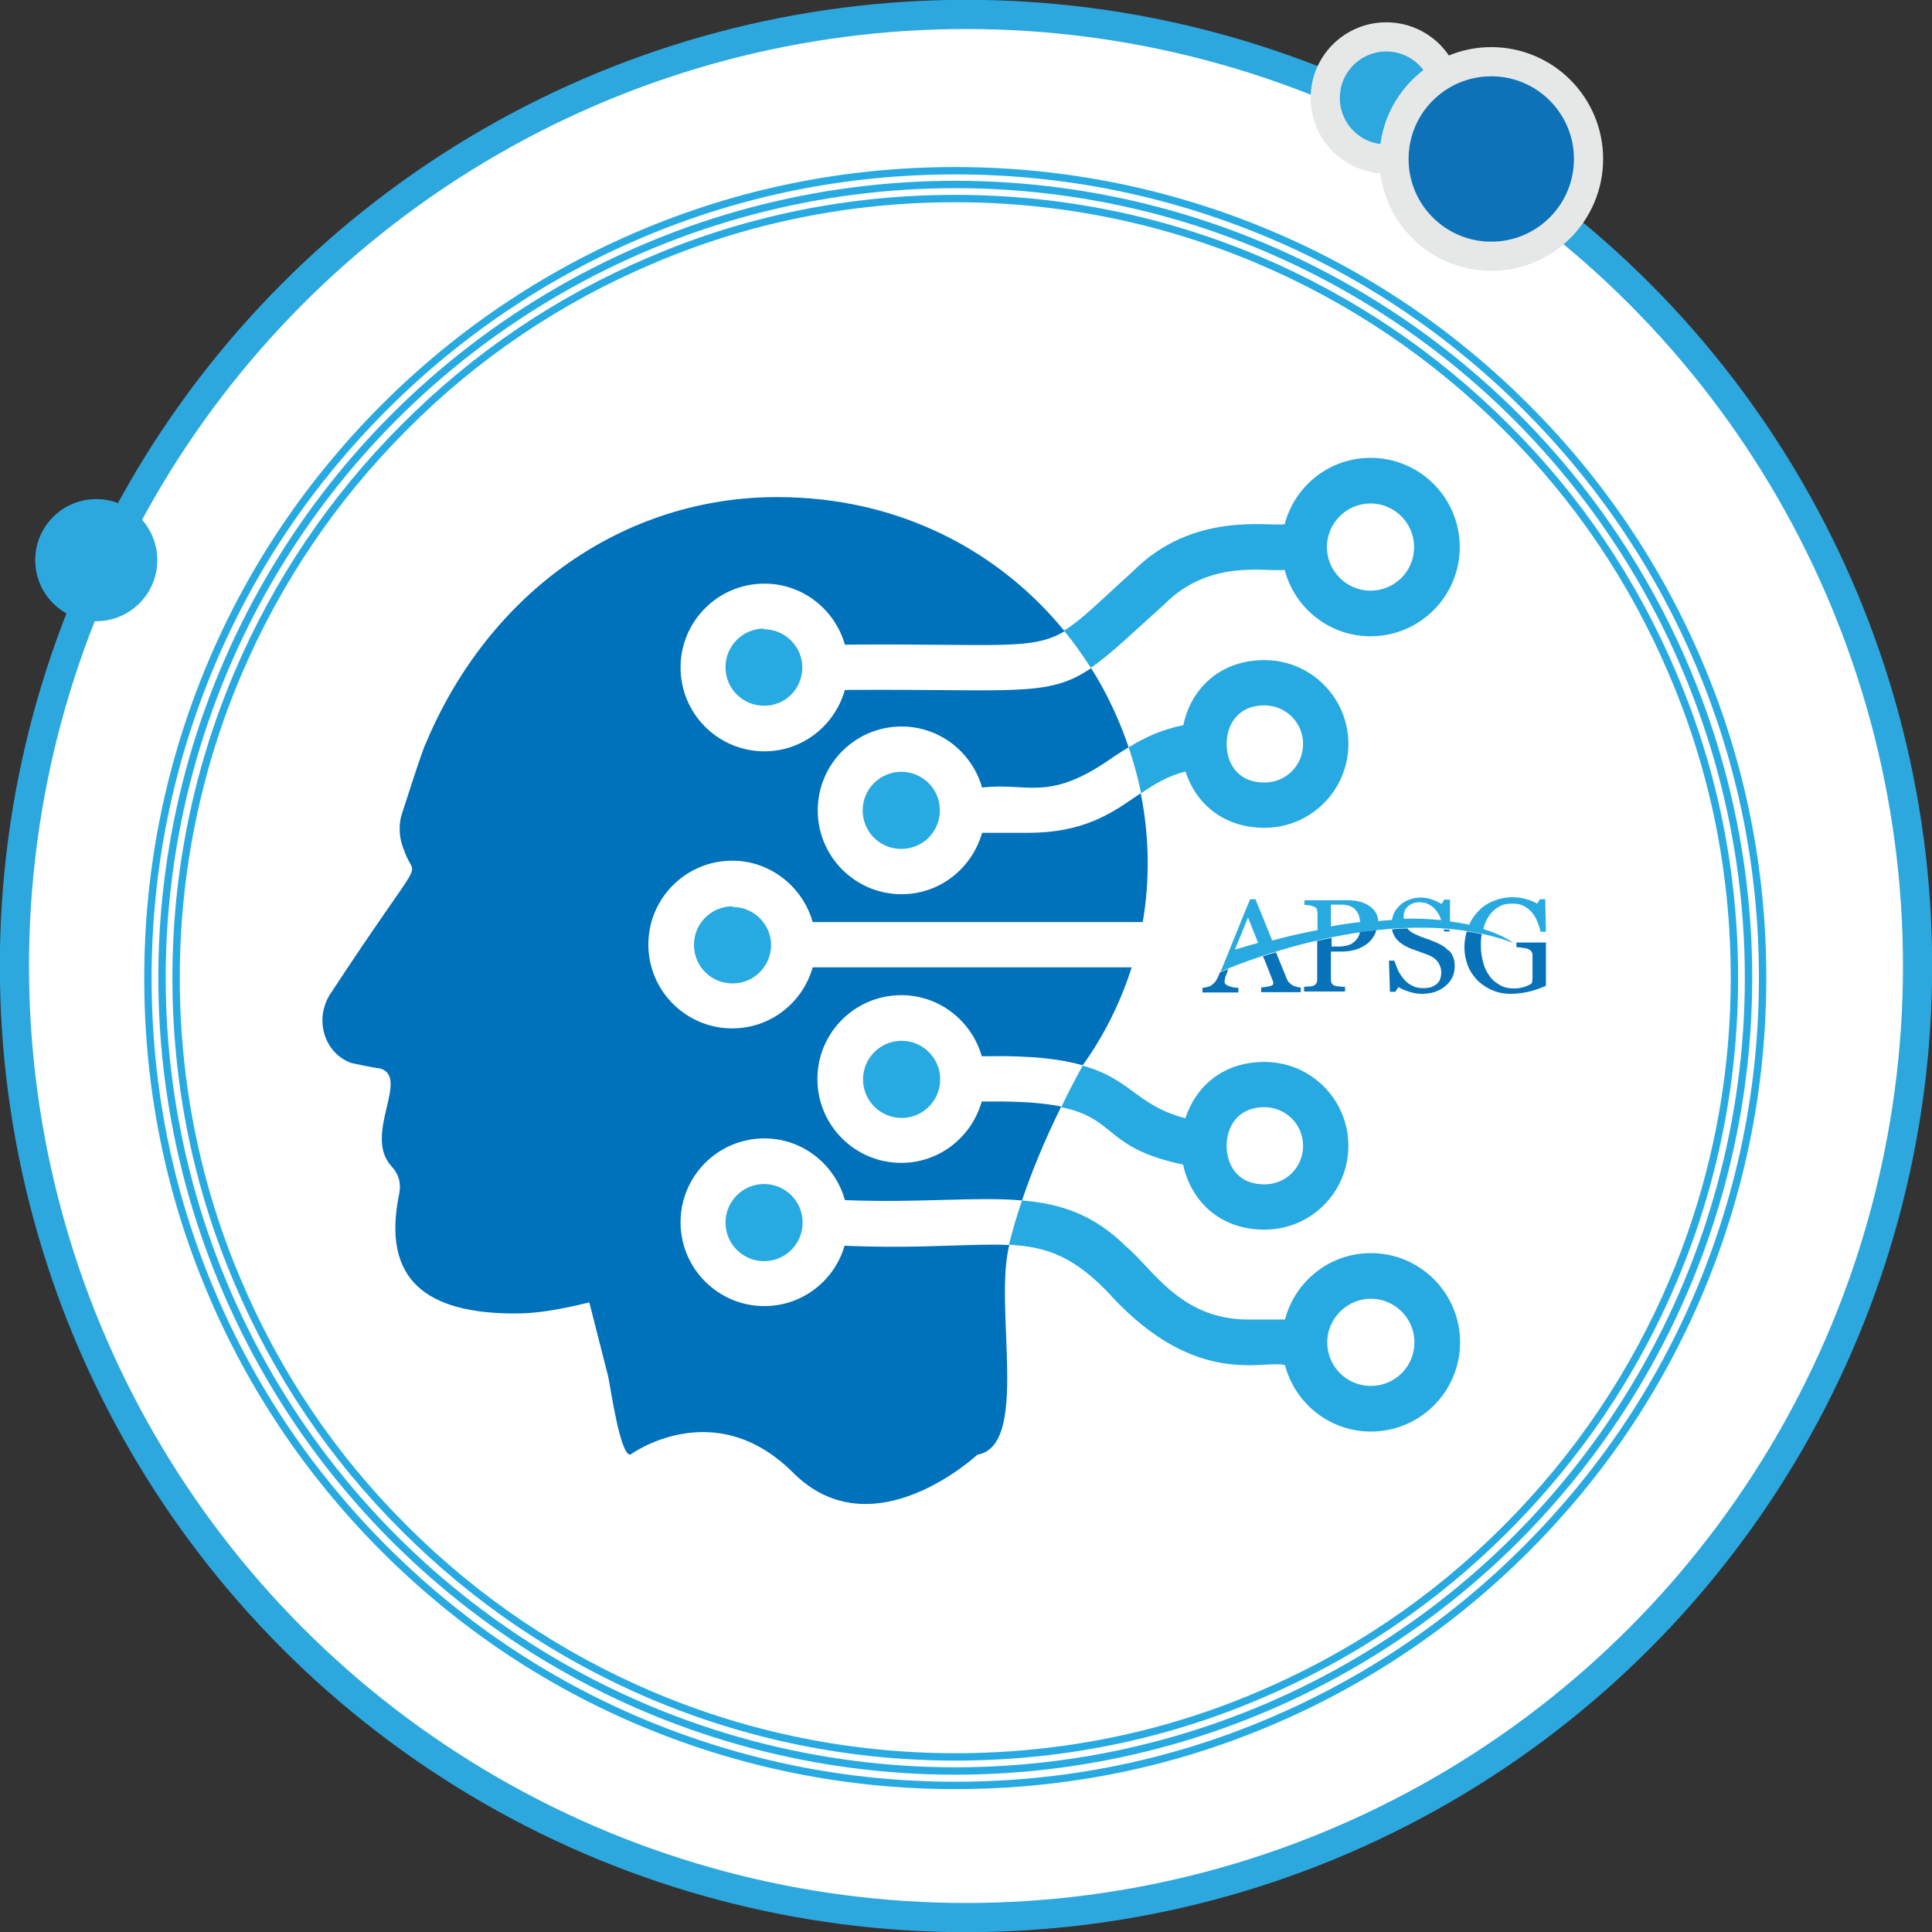 <?xml version="1.0" encoding="UTF-8"?>
<svg xmlns="http://www.w3.org/2000/svg" viewBox="0 0 57.6 57.6">
  <rect x="0" y="0" width="57.6" height="57.6" fill="#333333" stroke="none"/>
  <defs>
    <style>
      .cls-1 {
        fill: #0d72b8;
      }

      .cls-1, .cls-2, .cls-3, .cls-4 {
        stroke-miterlimit: 10;
      }

      .cls-1, .cls-3, .cls-4 {
        stroke-width: .87px;
      }

      .cls-1, .cls-4 {
        stroke: #e6e7e7;
      }

      .cls-2 {
        fill: none;
        stroke: #27aae1;
        stroke-width: .22px;
      }

      .cls-3 {
        fill: #fff;
        stroke: #2ca8df;
      }

      .cls-5 {
        fill: #0071bb;
      }

      .cls-6 {
        isolation: isolate;
      }

      .cls-7 {
        fill: #0872b9;
      }

      .cls-8 {
        fill: #28aae1;
      }

      .cls-9 {
        fill: #27aae1;
      }

      .cls-4, .cls-10 {
        fill: #2ca8df;
      }

      .cls-11 {
        mix-blend-mode: multiply;
      }
    </style>
  </defs>
  <g class="cls-6">
    <g id="Layer_2" data-name="Layer 2">
      <g id="Layer_1-2" data-name="Layer 1">
        <g>
          <g>
            <circle class="cls-3" cx="28.8" cy="28.8" r="28.37"></circle>
            <circle class="cls-10" cx="2.87" cy="16.7" r="1.82"></circle>
            <circle class="cls-4" cx="41.33" cy="2.92" r="1.82"></circle>
            <circle class="cls-1" cx="44.46" cy="4.74" r="2.9"></circle>
          </g>
          <g class="cls-11">
            <g>
              <circle class="cls-2" cx="28.48" cy="29.15" r="23.65"></circle>
              <path class="cls-2" d="m28.48,53.23c-3.25,0-6.4-.64-9.37-1.89-2.87-1.21-5.44-2.95-7.65-5.16-2.21-2.21-3.95-4.79-5.16-7.65-1.26-2.97-1.89-6.12-1.89-9.37s.64-6.4,1.89-9.37c1.21-2.87,2.95-5.44,5.16-7.65,2.21-2.21,4.79-3.95,7.65-5.16,2.97-1.26,6.12-1.89,9.37-1.89s6.4.64,9.37,1.89c2.87,1.21,5.44,2.95,7.65,5.16,2.21,2.21,3.95,4.79,5.16,7.65,1.26,2.97,1.89,6.12,1.89,9.37s-.64,6.4-1.89,9.37c-1.21,2.87-2.95,5.44-5.16,7.65-2.21,2.21-4.79,3.95-7.65,5.16-2.97,1.26-6.12,1.89-9.37,1.89Zm0-47.31c-3.14,0-6.18.61-9.04,1.83-2.77,1.17-5.25,2.84-7.38,4.98-2.13,2.13-3.81,4.62-4.98,7.38-1.21,2.86-1.83,5.91-1.83,9.04s.61,6.18,1.83,9.04c1.17,2.77,2.84,5.25,4.98,7.38,2.13,2.13,4.62,3.81,7.38,4.98,2.86,1.21,5.91,1.83,9.04,1.83s6.18-.61,9.04-1.83c2.77-1.17,5.25-2.84,7.38-4.98,2.13-2.13,3.81-4.62,4.98-7.38,1.21-2.86,1.83-5.91,1.83-9.04s-.61-6.18-1.83-9.04c-1.17-2.77-2.84-5.25-4.98-7.38-2.13-2.13-4.62-3.81-7.38-4.98-2.86-1.21-5.91-1.83-9.04-1.83Z"></path>
            </g>
            <g>
              <path class="cls-9" d="m21.84,27.02c-.63,0-1.15.51-1.15,1.15s.51,1.15,1.15,1.15,1.14-.51,1.15-1.14c0,0,0,0,0,0s0,0,0,0c0-.63-.52-1.14-1.15-1.14Z"></path>
              <path class="cls-9" d="m28.02,24.15h0c0-.63-.52-1.14-1.15-1.14s-1.15.51-1.15,1.15.51,1.15,1.15,1.15,1.15-.51,1.15-1.15c0,0,0,0,0,0,0,0,0,0,0,0Z"></path>
              <path class="cls-5" d="m33.74,28.84h-9.51c-.3,1.05-1.25,1.82-2.4,1.82-1.38,0-2.5-1.12-2.5-2.5s1.12-2.5,2.5-2.5c1.14,0,2.1.78,2.4,1.83h9.84c.22-1.29.19-2.59-.06-3.84-.05.03-.1.07-.15.1-.74.51-1.57,1.08-3.22,1.08h-1.36c-.3,1.05-1.25,1.83-2.4,1.83-1.38,0-2.5-1.12-2.5-2.5s1.12-2.5,2.5-2.5c1.14,0,2.1.77,2.4,1.82,1.38-.16,1.95.44,3.81-.84.17-.12.36-.24.56-.36-.28-.82-.65-1.62-1.12-2.36-1.3.89-2.29.61-7.34.65-.3,1.05-1.25,1.83-2.4,1.83-1.38,0-2.5-1.12-2.5-2.5s1.12-2.5,2.5-2.5c1.14,0,2.1.77,2.4,1.82,4.55-.04,5.56.19,6.55-.4-1.94-2.38-4.92-4-8.57-4-4.55,0-8.57,2.81-10.47,7.33-.13.26-.65,1.92-.7,2.06-.13.37-.11.79.06,1.17.32.96.75-.26-2.23,4.28-.46.75-.16,1.74.64,2.03.03.01.84.18.85.16.93.26-.51,1.97.35,2.92q.33.35.23.83c-.53,2.57.83,3.56,3.45,3.56.59,0,1.19-.08,2.22-.33l.56,2.2c.07.3.35,2.34.66,2.34,0,0,2.49-1.83,4.86.54s5.49-.54,5.49-.54c1.57-.27.48-4.38.95-6.25-.53-.03-1.13,0-1.86.02-.88.03-1.88.05-3.05,0-.3,1.04-1.26,1.8-2.39,1.8-1.38,0-2.5-1.12-2.5-2.5s1.12-2.5,2.5-2.5c1.15,0,2.11.79,2.4,1.84,2.24.09,3.9-.11,5.28.01.28-.83.66-1.77,1.17-2.8-.49-.1-1.16-.16-2.14-.15-.07,0-.15,0-.23,0-.3,1.05-1.25,1.83-2.4,1.83-1.38,0-2.5-1.12-2.5-2.5s1.12-2.5,2.5-2.5c1.14,0,2.1.77,2.4,1.82.07,0,.14,0,.21,0,1.31-.02,2.17.09,2.8.27,0,0,0,0,0,0,.66-.92,1.14-1.91,1.46-2.92Z"></path>
              <circle class="cls-9" cx="22.78" cy="36.45" r="1.15"></circle>
              <path class="cls-9" d="m22.78,18.74c-.63,0-1.15.51-1.15,1.15s.51,1.15,1.15,1.15,1.13-.5,1.14-1.13c0,0,0,0,0,0,0,0,0,0,0-.01,0-.63-.52-1.14-1.15-1.14Z"></path>
              <circle class="cls-9" cx="26.88" cy="32.18" r="1.15"></circle>
              <path class="cls-9" d="m35.34,22.99c.29.92,1.09,1.69,2.36,1.69,1.38,0,2.5-1.12,2.5-2.5s-1.12-2.5-2.5-2.5-2.21.91-2.42,1.94c-.69.14-1.19.39-1.63.66.15.45.28.91.37,1.37.4-.27.78-.51,1.33-.65Zm2.36-1.96c.63,0,1.15.51,1.15,1.15s-.51,1.15-1.15,1.15c-.84,0-1.13-.62-1.13-1.15s.3-1.15,1.13-1.15Z"></path>
              <path class="cls-9" d="m33.13,38.64c2.58,2.77,4.56,1.88,5.18,2.06.3,1.14,1.33,1.98,2.56,1.98,1.47,0,2.66-1.19,2.66-2.66s-1.19-2.66-2.66-2.66c-1.23,0-2.26.84-2.56,1.98h-1.1c-2.03,0-2.86-1.54-3.64-2.18-.95-.94-1.92-1.27-3.1-1.37-.16.47-.29.91-.39,1.32,1.16.06,1.97.37,3.05,1.52Zm6.44,1.38c0-.71.59-1.3,1.3-1.3s1.3.58,1.3,1.3-.58,1.3-1.3,1.3-1.3-.58-1.3-1.3c0,0,0,0,0,0s0,0,0,0Z"></path>
              <g class="cls-11">
                <g>
                  <path class="cls-8" d="m46.07,26.81h-.16l-.08.13c-.09-.05-.2-.1-.32-.13-.12-.04-.26-.06-.42-.06-.2,0-.39.04-.56.11-.18.07-.33.17-.45.3-.12.12-.21.25-.28.41,0,0,0,0,0,0-.17-.04-.36-.07-.57-.1v-.65h-.17l-.08.13c-.09-.05-.18-.1-.28-.13-.1-.04-.22-.06-.35-.06-.12,0-.23.02-.33.06-.11.04-.2.09-.27.16-.08.07-.14.15-.19.24-.03.07-.05.14-.06.21,0,0,0,0,0,0-.13,0-.27.02-.41.03-.01-.18-.09-.33-.25-.44-.17-.12-.38-.18-.65-.18h-1.3v.14s.08,0,.13.01c.05,0,.1.02.15.04.05.02.08.04.09.08.01.04.02.08.02.12v.5s0,0,0,0c-.42.08-.87.18-1.35.31l-.5-1.23h-.16c-.14.33-.29.71-.46,1.13-.07.16-.13.32-.19.47l-.23.56s5.01-2.25,8.72-.86c0,0-.26-.22-.88-.41,0,0,0-.02,0-.03.04-.16.11-.29.19-.4.08-.11.18-.19.29-.25.11-.06.24-.08.38-.08.13,0,.24.02.34.07.09.05.17.11.24.19.07.08.12.17.16.27.04.1.08.2.1.31h.16l-.02-.95Zm-6.37.16h.28c.11,0,.21.02.28.05.08.03.14.08.18.14.04.06.08.12.09.2.01.05.02.09.02.13-.27.03-.56.07-.87.13,0,0,0,0,0,0v-.65Zm-2.49.39l.3.75s0,0,0,0c-.22.06-.45.13-.69.2h0s.38-.94.38-.94Zm4.64.03s0,0,0,0c0-.03,0-.05,0-.08,0-.11.04-.21.13-.29.09-.08.2-.12.33-.12.12,0,.22.02.3.07.08.04.15.1.21.18.06.08.11.16.14.26,0,0,0,.01,0,.02,0,0,0,0,0,0-.33-.03-.7-.05-1.12-.04Z"></path>
                  <g>
                    <path class="cls-7" d="m38.54,29.38s-.08-.06-.11-.09c-.03-.03-.05-.07-.07-.12l-.32-.78c-.14.04-.27.08-.39.12l.06.13.24.61s0,.03.01.04c0,.02,0,.03,0,.04,0,.03-.03.05-.1.07-.07.02-.16.03-.26.04v.14h1.18v-.14s-.07,0-.12-.02c-.05-.01-.09-.03-.12-.04Z"></path>
                    <path class="cls-7" d="m36.51,29.27s0-.05.01-.08c0-.03.02-.08.04-.13.02-.05.04-.11.06-.17-.16.06-.25.1-.25.1h0s-.03.08-.05.12c-.03.07-.06.12-.09.16-.03.04-.07.07-.12.11-.03.02-.08.04-.13.05-.05.01-.1.02-.13.02v.14h1.07v-.14c-.11,0-.2-.02-.28-.05-.08-.03-.13-.07-.13-.12Z"></path>
                    <path class="cls-7" d="m40.54,27.82c-.02.06-.04.12-.09.18-.05.06-.11.12-.2.16-.09.04-.21.06-.35.06h-.2v-.26c-.15.03-.29.06-.43.09v1.15s0,.09-.03.12c-.02.03-.05.06-.09.07-.02.01-.07.02-.13.02-.06,0-.11.01-.14.01v.14h1.22v-.14c-.05,0-.11,0-.17-.01-.06,0-.1-.02-.13-.02-.05-.02-.08-.04-.1-.08-.02-.03-.02-.07-.02-.12v-.82h.32c.14,0,.27-.02.39-.05.12-.03.23-.09.34-.16.1-.07.18-.16.24-.27.03-.05.05-.1.06-.16-.17.02-.33.04-.5.06Z"></path>
                    <path class="cls-7" d="m43.06,27.77h.16v-.05c-.06,0-.12-.01-.18-.01,0,.02.01.04.02.06Z"></path>
                    <path class="cls-7" d="m43.17,28.33c-.05-.06-.12-.11-.19-.15-.07-.04-.15-.08-.23-.11-.09-.04-.18-.07-.27-.1-.09-.03-.19-.07-.29-.12-.1-.04-.18-.1-.23-.17-.16,0-.31.01-.46.03.02.1.06.19.12.27.09.11.21.2.37.27.08.04.18.07.29.11.11.04.21.08.3.11.13.05.22.12.29.21.06.09.1.2.1.3,0,.07-.01.14-.03.2-.02.06-.05.11-.1.15-.04.04-.1.07-.17.1-.07.02-.15.03-.24.03-.12,0-.23-.02-.32-.07-.09-.04-.17-.1-.24-.18-.07-.08-.13-.17-.18-.26-.04-.09-.08-.2-.12-.31h-.16l.03.93h.16l.09-.14c.09.05.2.1.33.14.13.04.25.06.38.06.28,0,.51-.08.69-.23.19-.16.28-.35.28-.59,0-.1-.01-.19-.04-.26-.03-.08-.07-.15-.13-.21Z"></path>
                    <path class="cls-7" d="m46.09,28.1h-.88v.14s.1,0,.18.02c.08,0,.14.02.18.04.05.02.08.05.1.09.02.04.02.09.02.14v.41s0,.1,0,.17c0,.07,0,.13-.02.2-.04.04-.11.07-.21.11-.1.03-.2.05-.32.05-.16,0-.3-.03-.42-.1-.12-.07-.23-.15-.31-.27-.08-.11-.15-.24-.19-.4-.04-.15-.07-.31-.07-.49,0-.13,0-.25.03-.36-.15-.03-.3-.06-.45-.08-.04.14-.07.3-.07.46,0,.21.04.41.11.58.07.17.18.32.3.44.13.12.27.21.44.28.17.07.34.1.53.1.17,0,.34-.02.52-.06.18-.04.35-.1.53-.18,0-.03,0-1.31,0-1.31Z"></path>
                  </g>
                </g>
              </g>
              <path class="cls-9" d="m34.71,18.02c1.36-1.37,3.02-.96,3.59-1.03.3,1.14,1.33,1.98,2.56,1.98h0c1.47,0,2.66-1.19,2.66-2.66s-1.19-2.66-2.66-2.66c-1.23,0-2.26.84-2.56,1.98-.48.07-2.75-.39-4.53,1.41-1.02.92-1.53,1.45-2.05,1.76.29.35.55.72.8,1.11.56-.38,1.17-.97,2.19-1.89Zm4.85-1.71c0-.72.59-1.3,1.3-1.3s1.3.58,1.3,1.3-.58,1.3-1.3,1.3c-.72,0-1.3-.59-1.3-1.3,0,0,0,0,0,0,0,0,0,0,0,0Z"></path>
              <path class="cls-9" d="m35.27,34.71c.22,1.04,1.04,1.95,2.43,1.95s2.5-1.12,2.5-2.5-1.12-2.5-2.5-2.5c-1.27,0-2.06.76-2.36,1.68-1.47-.39-1.6-1.16-3.06-1.57-.24.43-.45.84-.64,1.24,1.67.34,1.26,1.21,3.63,1.71Zm2.43-1.7c.63,0,1.15.51,1.15,1.15s-.51,1.15-1.15,1.15c-.84,0-1.13-.62-1.13-1.15s.3-1.15,1.13-1.15Z"></path>
            </g>
          </g>
        </g>
      </g>
    </g>
  </g>
</svg>
